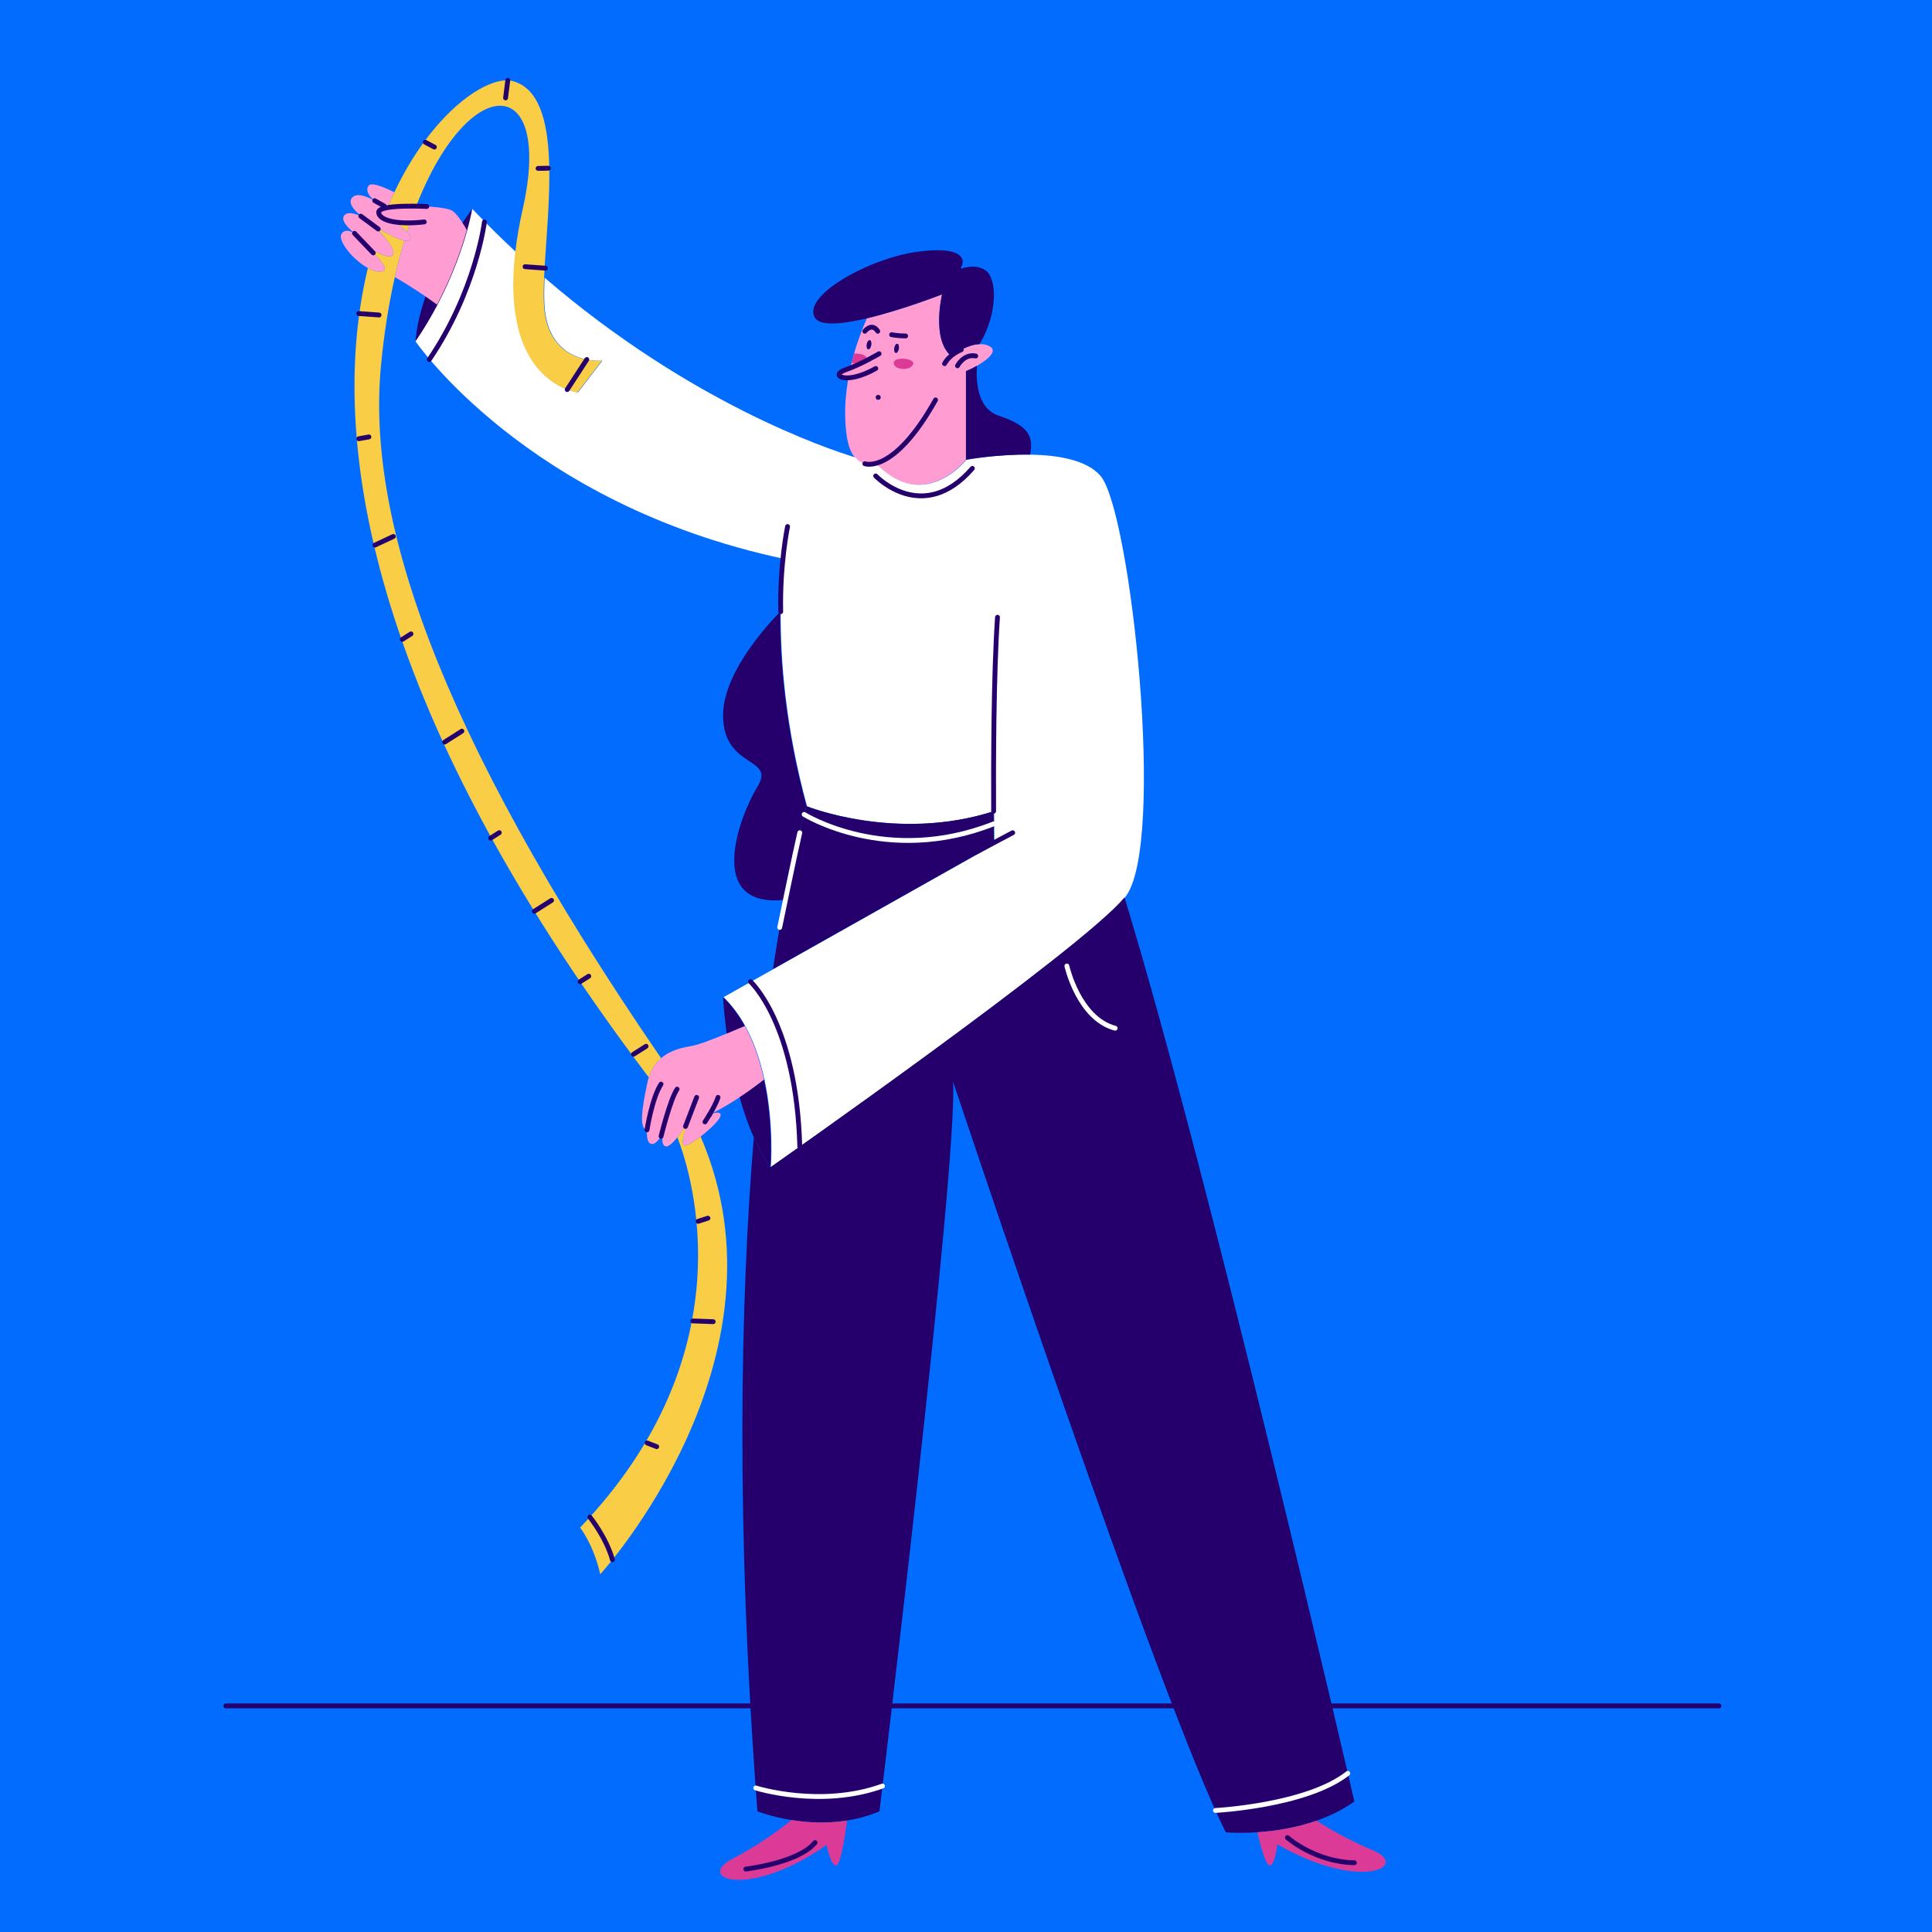 <?xml version="1.0" encoding="UTF-8"?> <!-- Generator: Adobe Illustrator 25.2.3, SVG Export Plug-In . SVG Version: 6.00 Build 0) --> <svg xmlns="http://www.w3.org/2000/svg" xmlns:xlink="http://www.w3.org/1999/xlink" id="Слой_2" x="0px" y="0px" viewBox="0 0 1200 1200" style="enable-background:new 0 0 1200 1200;" xml:space="preserve"> <style type="text/css"> .st0{fill:#026CFF;} .st1{fill:#25006D;} .st2{fill:none;stroke:#25006D;stroke-width:3;stroke-linecap:round;stroke-linejoin:round;stroke-miterlimit:10;} .st3{fill:#FF9DD3;} .st4{fill:#FFFFFF;} .st5{fill:#DB3B96;} .st6{fill:#F9CD45;} .st7{fill:#FF9DD3;stroke:#25006D;stroke-width:3;stroke-linecap:round;stroke-linejoin:round;stroke-miterlimit:10;} .st8{fill:none;stroke:#FFFFFF;stroke-width:3;stroke-linecap:round;stroke-linejoin:round;stroke-miterlimit:10;} </style> <rect class="st0" width="1200" height="1200"></rect> <g> <path class="st1" d="M293.31,129.7c0,0-32.05,42.54-35.22,82.31C258.09,212.01,295.18,175.62,293.31,129.7z"></path> <line class="st2" x1="140.26" y1="1059.56" x2="1067.65" y2="1059.56"></line> <path class="st2" d="M543.91,288.02c14.84-2.93,33.7-22.55,37.19-29.78"></path> <path class="st2" d="M593.24,232.49c1.33,0,3.84-0.75,6.73-1.95"></path> <path class="st3" d="M606.78,227.2c-2.26,1.28-4.64,2.44-6.81,3.34v55.03c0,0-26.12,33.29-56.06,2.45c-5.03,1-9.6,0.08-12.95-3.9 c-2.37-2.8-4.14-7.13-5.03-13.38c-2.29-16.05-0.29-31.93,3.02-45.34c0.49-1.98,1-3.91,1.54-5.77c2.58-9.02,5.6-16.6,7.96-21.91 c21.93-5.19,46.7-14.89,46.7-14.89s-6.75,27.63,5.57,38.29c3.38-2.43,10.8-7.14,17.73-7.36c1.99-0.08,3.95,0.23,5.76,1.07 C620.17,217.6,614.06,223.08,606.78,227.2z"></path> <path class="st1" d="M608.45,213.76c-6.93,0.22-14.35,4.93-17.73,7.36c-12.32-10.66-5.57-38.29-5.57-38.29s-24.77,9.7-46.7,14.89 c-15.3,3.62-29.21,5.04-32.39-0.55c-7.72-13.61,33.84-36.78,64.01-40.83c30.14-4.04,30.16,6.25,25.76,11.03 c0.37-0.16,9.69-4.3,16.54,0.75C619.03,173.03,620.12,193.98,608.45,213.76z"></path> <path class="st2" d="M595.83,167.37c-0.01,0.01-0.01,0.01-0.01,0.01"></path> <path class="st4" d="M698.78,557.35c-0.01,0.02-0.03,0.03-0.04,0.05C672.76,589.18,478.79,725,478.79,725s2.15-26.17-3.94-54.4 c-0.62-2.87-1.32-5.73-2.13-8.61c0-0.01,0.01-0.02,0-0.03c-2.35-8.5-5.54-16.97-9.84-24.74c-3.63-6.58-8.05-12.66-13.44-17.87 l31-17.45l137.2-77.25c0,0-0.11-8.09-0.17-20.79c-60.41,19.37-116.2-3.08-116.2-3.08c-13.26-48.65-16.55-90.46-16.36-120.86 c0.08-13.26,0.82-24.35,1.69-32.89c-159.65-34.04-228.51-135.02-228.51-135.02c5.27-7.74,9.8-15.42,13.67-22.79 c9.81-18.68,15.44-35.41,18.47-46.34c2.28-8.24,3.08-13.18,3.08-13.18c8.99,9.44,18.03,18.35,27.06,26.76 c-9.55,82.03,38.68,87.24,38.68,87.24l15.13-19.72c0,0-33.91,3.47-36-34.71c-0.27-4.84-0.18-10.53,0.09-16.79 c89.8,77.34,174.74,106.08,193,111.64c3.35,3.98,7.92,4.9,12.95,3.9c29.94,30.84,56.06-2.45,56.06-2.45s19.28-3.55,39.82-3.18 c17.05,0.3,34.96,3.28,43.47,13.22C702.35,317.52,724.61,525.65,698.78,557.35z"></path> <path class="st1" d="M617.33,524.65l-137.2,77.25c2.45-16.35,4.92-30.68,7.27-43c7.44-39.11,13.56-58.12,13.56-58.12 s55.79,22.45,116.2,3.08C617.22,516.56,617.33,524.65,617.33,524.65z"></path> <path class="st2" d="M617.16,503.86c-0.14-29.68-0.02-84.57,2.4-120.47"></path> <path class="st1" d="M500.96,500.78c0,0-6.12,19.01-13.56,58.12c-50.03,5.31-27.83-52.54-16.94-70.25 c11.54-18.78-20.94-10.95-21.33-43.82c-0.29-24.79,23.66-52.69,35.47-64.91C484.41,410.32,487.7,452.13,500.96,500.78z"></path> <path class="st2" d="M484.91,379.92c-0.62-29.4,4.26-52.88,4.26-52.88"></path> <path class="st1" d="M841.22,1118.92c-7.35,5.25-15.4,9.11-23.48,11.94c-13.21,4.63-26.48,6.5-36.82,7.18h-0.01 c-11.59,0.78-19.5,0.05-19.5,0.05c-40.7-79.83-169.45-466.31-169.45-466.31c3.13,51.65-45.72,453.25-45.72,453.25 c-6.72,2.85-13.49,4.66-20.09,5.72c-12.78,2.05-24.87,1.27-34.51-0.28c0,0,0,0-0.01,0c-12.74-2.04-21.17-5.44-21.17-5.44 c-13.66-179.39-10.52-318.04-2.26-418.59c2.96,6.65,6.36,12.95,10.28,18.56c0,0,193.97-135.82,219.95-167.6 C751.62,731.25,841.22,1118.92,841.22,1118.92z"></path> <path class="st5" d="M526.15,1130.75c-1.15,8.73-3.8,26.55-6.45,27.73c-3.53,1.57-6.27-12.52-6.27-12.52 c-48.91,34.04-81.78,20.74-58.53,8.61c17.37-9.06,30.96-19.42,36.73-24.1c0.01,0,0.01,0,0.01,0 C501.28,1132.02,513.37,1132.8,526.15,1130.75z"></path> <path class="st5" d="M793.37,1145.54c0,0-1.52,14.27-5.16,13.01c-2.15-0.74-5.18-11.68-7.29-20.51 c10.34-0.68,23.61-2.55,36.82-7.18c7.35,4.71,19.78,12.04,34.69,18.26C876.63,1159.21,845.02,1175.28,793.37,1145.54z"></path> <path class="st1" d="M639.79,282.39c-20.54-0.37-39.82,3.18-39.82,3.18v-55.03c2.17-0.9,4.55-2.06,6.81-3.34 c-0.56,7.6-0.46,26.38,13.49,30.98C640.1,264.71,641.76,271.88,639.79,282.39z"></path> <path class="st2" d="M440.64,692.41C440.64,692.41,440.64,692.41,440.64,692.41c0.02-0.01,0.05-0.02,0.08-0.03 c0.01,0,0.02-0.01,0.03-0.01"></path> <path class="st2" d="M427.24,697.45v-0.01c0.01-0.01,0.01-0.01,0.01-0.01"></path> <path class="st3" d="M474.54,670.6c-1.11,0.88-2.21,1.73-3.29,2.55c-4.21,3.19-8.22,5.98-11.86,8.38 c-10.3,6.77-17.7,10.37-18.64,10.84c3.28-1.3,6.72-2.11,6.84,0.12c0.14,2.48-6.33,8.75-12.44,13.42c-4.5,3.45-8.81,6.03-10.1,5.57 c-2.99-1.04,1.95-13.43,2.19-14.03c-0.22,0.33-3.21,4.97-6.49,8.94c-2.73,3.31-5.65,6.16-7.31,5.66c-3.59-1.08-1.36-8.66-1.2-9.21 c-0.26,0.53-3.98,8.15-7.54,7.71c-3.68-0.45-2.82-8.82-2.82-8.82c-4.69-0.4-3.65-11.44,0.31-29.63c0.22-1.02,0.48-2,0.77-2.92 c1.67-5.35,4.42-9.17,7.64-11.93c6.16-5.31,14.08-6.76,19.59-7.69c3.6-0.61,12.22-3.9,21.18-7.61c3.79-1.56,7.64-3.19,11.2-4.73 c4.3,7.77,7.49,16.24,9.84,24.74c0.01,0.01,0,0.02,0,0.03C473.22,664.87,473.92,667.73,474.54,670.6z"></path> <path class="st2" d="M437.86,696.83c0,0,6.14-9.13,8.12-15.23"></path> <path class="st2" d="M440.64,692.41C440.64,692.41,440.64,692.41,440.64,692.41c0.02-0.01,0.05-0.02,0.08-0.03 c0.01,0,0.02-0.01,0.03-0.01"></path> <path class="st3" d="M252.84,144.02L252.84,144.02c-2-2.12-5.09-4.38-7.79-6.18c-2.76-0.31-5.37-0.83-7.24-1.67 c-1.73-0.76-2.84-1.8-2.87-3.2c-0.04-1.94,2.32-3.15,5.7-3.9c1.38-3.32,2.81-6.54,4.29-9.65c-7.19-3.57-14.49-6.37-16.02-4.03 c-2.85,4.35,3.19,8.84,4.58,9.8c-1.76-1.09-11.28-6.7-14.86-2.34c-3.79,4.62,6.03,11.51,6.82,12.06 c-0.77-0.41-9.61-5.02-11.92-0.61c-1.79,3.42,4.07,8.55,7.22,10.98c-2.45-1.58-6.66-3.51-8.71,0.14 c-2.35,4.18,7.37,16.09,16.46,21.06c3.67,2.03,7.25,2.91,9.88,1.7c0,0,3.68-1.51-7.26-11.75v-0.01c-1.18-1.11-2.54-2.32-4.09-3.65 c0.25,0.16,2.04,1.31,4.4,2.6c4.64,2.54,11.44,5.63,12.79,2.76c1.47-3.14-5.03-10.76-8.95-14.93c-1.45-1.55-2.55-2.63-2.76-2.83 c0.19,0.11,1.37,0.87,3.09,1.9c4.07,2.44,11.17,6.41,15.56,7.19c1.64,0.28,2.91,0.13,3.49-0.72 C255.48,147.54,254.56,145.83,252.84,144.02z M220.81,145.32c0.96,0.62,1.64,1.18,1.79,1.31 C222.46,146.53,221.76,146.06,220.81,145.32z"></path> <path class="st1" d="M478.48,725c-3.92-5.61-7.32-11.91-10.28-18.56c0,0,0,0,0-0.01c-3.55-7.98-6.45-16.47-8.81-24.9 c3.64-2.4,7.65-5.19,11.86-8.38c1.08-0.82,2.18-1.67,3.29-2.55C480.63,698.83,478.48,725,478.48,725z"></path> <path class="st1" d="M462.57,637.22c-3.56,1.54-7.41,3.17-11.2,4.73c-1.82-13.45-2.24-22.6-2.24-22.6 C454.52,624.56,458.94,630.64,462.57,637.22z"></path> <path class="st6" d="M410.6,657.25c-3.22,2.76-5.97,6.58-7.64,11.93c-177.85-235-198.82-401.85-174.46-502.7 c3.67,2.03,7.25,2.91,9.88,1.7c0,0,3.68-1.51-7.26-11.75v-0.01c0.11-0.35,0.21-0.7,0.31-1.05c4.64,2.54,11.44,5.63,12.79,2.76 c1.47-3.14-5.03-10.76-8.95-14.93c0.11-0.31,0.21-0.62,0.33-0.93c4.07,2.44,11.17,6.41,15.56,7.19 c-2.13,7.09-4.11,14.63-5.92,22.62c-3.69,16.36-6.66,34.62-8.59,54.79C227.82,318.96,268.32,449.67,410.6,657.25z"></path> <path class="st6" d="M373.87,223.98l-15.13,19.72c0,0-48.23-5.21-38.68-87.24c0.94-8.14,2.45-17.04,4.64-26.76 c18.89-83.99-32.97-85.82-65.84-2.61c-0.11,0.3-0.23,0.59-0.34,0.89c-4.95-0.13-12.64-0.08-17.88,1.09 c1.38-3.32,2.81-6.54,4.29-9.65c23.86-50.36,58.52-73.18,73.64-69.03c32.07,8.8,21.26,79.01,19.39,122.09 c-0.27,6.26-0.36,11.95-0.09,16.79C339.96,227.45,373.87,223.98,373.87,223.98z"></path> <path class="st6" d="M372.83,977.78c-4.28-18.73-12.53-28.95-12.53-28.95c102.84-107.6,70.56-216.09,60.45-242.44 c3.28-3.97,6.27-8.61,6.49-8.94c-0.24,0.6-5.18,12.99-2.19,14.03c1.29,0.46,5.6-2.12,10.1-5.57 C494.99,844.27,372.83,977.78,372.83,977.78z"></path> <path class="st6" d="M254.74,138.3c-0.65,1.87-1.28,3.77-1.9,5.71c-2-2.11-5.09-4.37-7.79-6.17 C248.38,138.23,251.94,138.31,254.74,138.3z"></path> <path class="st3" d="M289.92,142.88c-3.03,10.93-8.66,27.66-18.47,46.34c-2.49-1.84-5.02-3.63-7.5-5.32 c-7.11-4.86-13.91-9-18.71-11.82c1.81-7.99,3.79-15.53,5.92-22.62c1.64,0.28,2.91,0.13,3.49-0.72c0.83-1.2-0.09-2.91-1.81-4.72 v-0.01c0.62-1.94,1.25-3.84,1.9-5.71c-2.8,0.01-6.36-0.07-9.69-0.46c-2.76-0.31-5.37-0.83-7.24-1.67c-1.73-0.76-2.84-1.8-2.87-3.2 c-0.04-1.94,2.32-3.15,5.7-3.9c5.24-1.17,12.93-1.22,17.88-1.09c0.69,0.01,1.32,0.04,1.89,0.05c0.01,0.01,0.02,0.01,0.03,0.01 c0.07,0.05,0.11,0.08,0.11,0.08s1.09,0,2.8,0.06c4.21,0.14,12.14,0.61,16.51,2.19c2.11,0.77,4.64,3.78,7.03,7.44 C287.95,139.42,288.97,141.15,289.92,142.88z"></path> <path class="st5" d="M555.11,225.2c0.31-4.02,14.04-2.68,11.95,1.36S554.75,229.74,555.11,225.2z"></path> <path class="st5" d="M538.1,223.37c-1.35,2.6-6.06,3.17-9.15,2.03c0.49-1.98,1-3.91,1.54-5.77 C534.42,219.35,539.42,220.82,538.1,223.37z"></path> <path class="st7" d="M546.03,219.69c0,0-11.12,6.62-20.98,10.06s0.43,9.61,18.92-0.89"></path> <path class="st8" d="M469.39,1110.52c0,0,40.14,12.76,78.74-1.17"></path> <path class="st8" d="M754.95,1124.51c0,0,56.63-2.94,82.21-23.05"></path> <path class="st2" d="M401.88,701.73c0,0,3.06-19.77,8.72-28.38"></path> <path class="st2" d="M410.6,705.75c0,0,5.66-23.01,9.97-29.27"></path> <line class="st2" x1="425.77" y1="699.65" x2="432.7" y2="681.6"></line> <line class="st2" x1="220.18" y1="144.93" x2="231.83" y2="157.1"></line> <path class="st2" d="M265.08,128.25c0,0-30.17-1.58-29.89,3.65c0.29,5.23,12.15,7.82,28.33,5.94"></path> <line class="st2" x1="224.08" y1="134.24" x2="234.94" y2="142.27"></line> <line class="st2" x1="232.74" y1="124.64" x2="238.61" y2="127.93"></line> <path class="st2" d="M466.18,609.75c0,0,28.52,26.07,30.58,102.36"></path> <path class="st2" d="M300.9,137.84c0,0-5.29,42.73-34.24,85.46"></path> <path class="st2" d="M537.15,288.02c0,0,17.83,6.94,43.95-39.63"></path> <path class="st2" d="M597.1,217.19c0,0-7.29,2.83-10.42,8.7"></path> <path class="st2" d="M594.7,227.2c0,0,4.03-7.64,11.35-6.08"></path> <ellipse transform="matrix(0.169 -0.986 0.986 0.169 237.217 710.004)" class="st1" cx="539.65" cy="214.33" rx="2.91" ry="1.46"></ellipse> <ellipse transform="matrix(0.169 -0.986 0.986 0.169 249.226 728.747)" class="st1" cx="556.77" cy="216.58" rx="2.91" ry="1.46"></ellipse> <path class="st2" d="M537.15,205.74c0,0,4.33-5.67,8.04,0"></path> <path class="st2" d="M553.8,207.89c0,0,3.9,0.78,8.7,0.78"></path> <circle class="st1" cx="545.46" cy="246.81" r="1.55"></circle> <path class="st8" d="M499.46,505.85c0,0,51.26,32.11,117.66,5.89"></path> <path class="st2" d="M543.91,295.61c0,0,29.26,30.78,60.05-4.7"></path> <path class="st2" d="M799.61,1141.35c0,0,16.96,15.13,41.61,15.65"></path> <path class="st2" d="M463.22,1160.91c0,0,32.58-3.75,43.04-16.43"></path> <line class="st2" x1="605.66" y1="529.6" x2="629" y2="517.22"></line> <line class="st2" x1="364.47" y1="223.3" x2="352.31" y2="241.97"></line> <path class="st2" d="M366.38,942.3c0,0,10.12,12.49,14.02,26.47"></path> <line class="st2" x1="331.9" y1="566.01" x2="342.57" y2="559.24"></line> <line class="st2" x1="430.34" y1="820.46" x2="442.97" y2="820.91"></line> <line class="st2" x1="393.44" y1="654.84" x2="401.29" y2="649.86"></line> <line class="st2" x1="276.2" y1="460.91" x2="286.87" y2="454.14"></line> <line class="st2" x1="232.89" y1="338.57" x2="244.33" y2="333.2"></line> <line class="st2" x1="222.83" y1="194.74" x2="235.43" y2="195.65"></line> <line class="st2" x1="326.12" y1="165.65" x2="338.73" y2="166.56"></line> <line class="st2" x1="315.39" y1="49.91" x2="314.02" y2="60.81"></line> <line class="st2" x1="304.72" y1="520.6" x2="310.11" y2="517.18"></line> <line class="st2" x1="360.3" y1="609.75" x2="365.69" y2="606.33"></line> <line class="st2" x1="433.62" y1="758.59" x2="439.7" y2="756.64"></line> <line class="st2" x1="401.93" y1="896.24" x2="407.89" y2="898.54"></line> <line class="st2" x1="249.87" y1="397.14" x2="255.26" y2="393.72"></line> <line class="st2" x1="222.85" y1="272.51" x2="229.13" y2="271.37"></line> <line class="st2" x1="264.16" y1="88.35" x2="269.8" y2="91.34"></line> <line class="st2" x1="334.2" y1="104.6" x2="340.59" y2="104.48"></line> <path class="st8" d="M662.65,600c0,0,7.3,32.65,30,38.65"></path> <path class="st8" d="M484.29,576.04c0,0,9.77-47.46,12.47-58.82"></path> </g> </svg> 